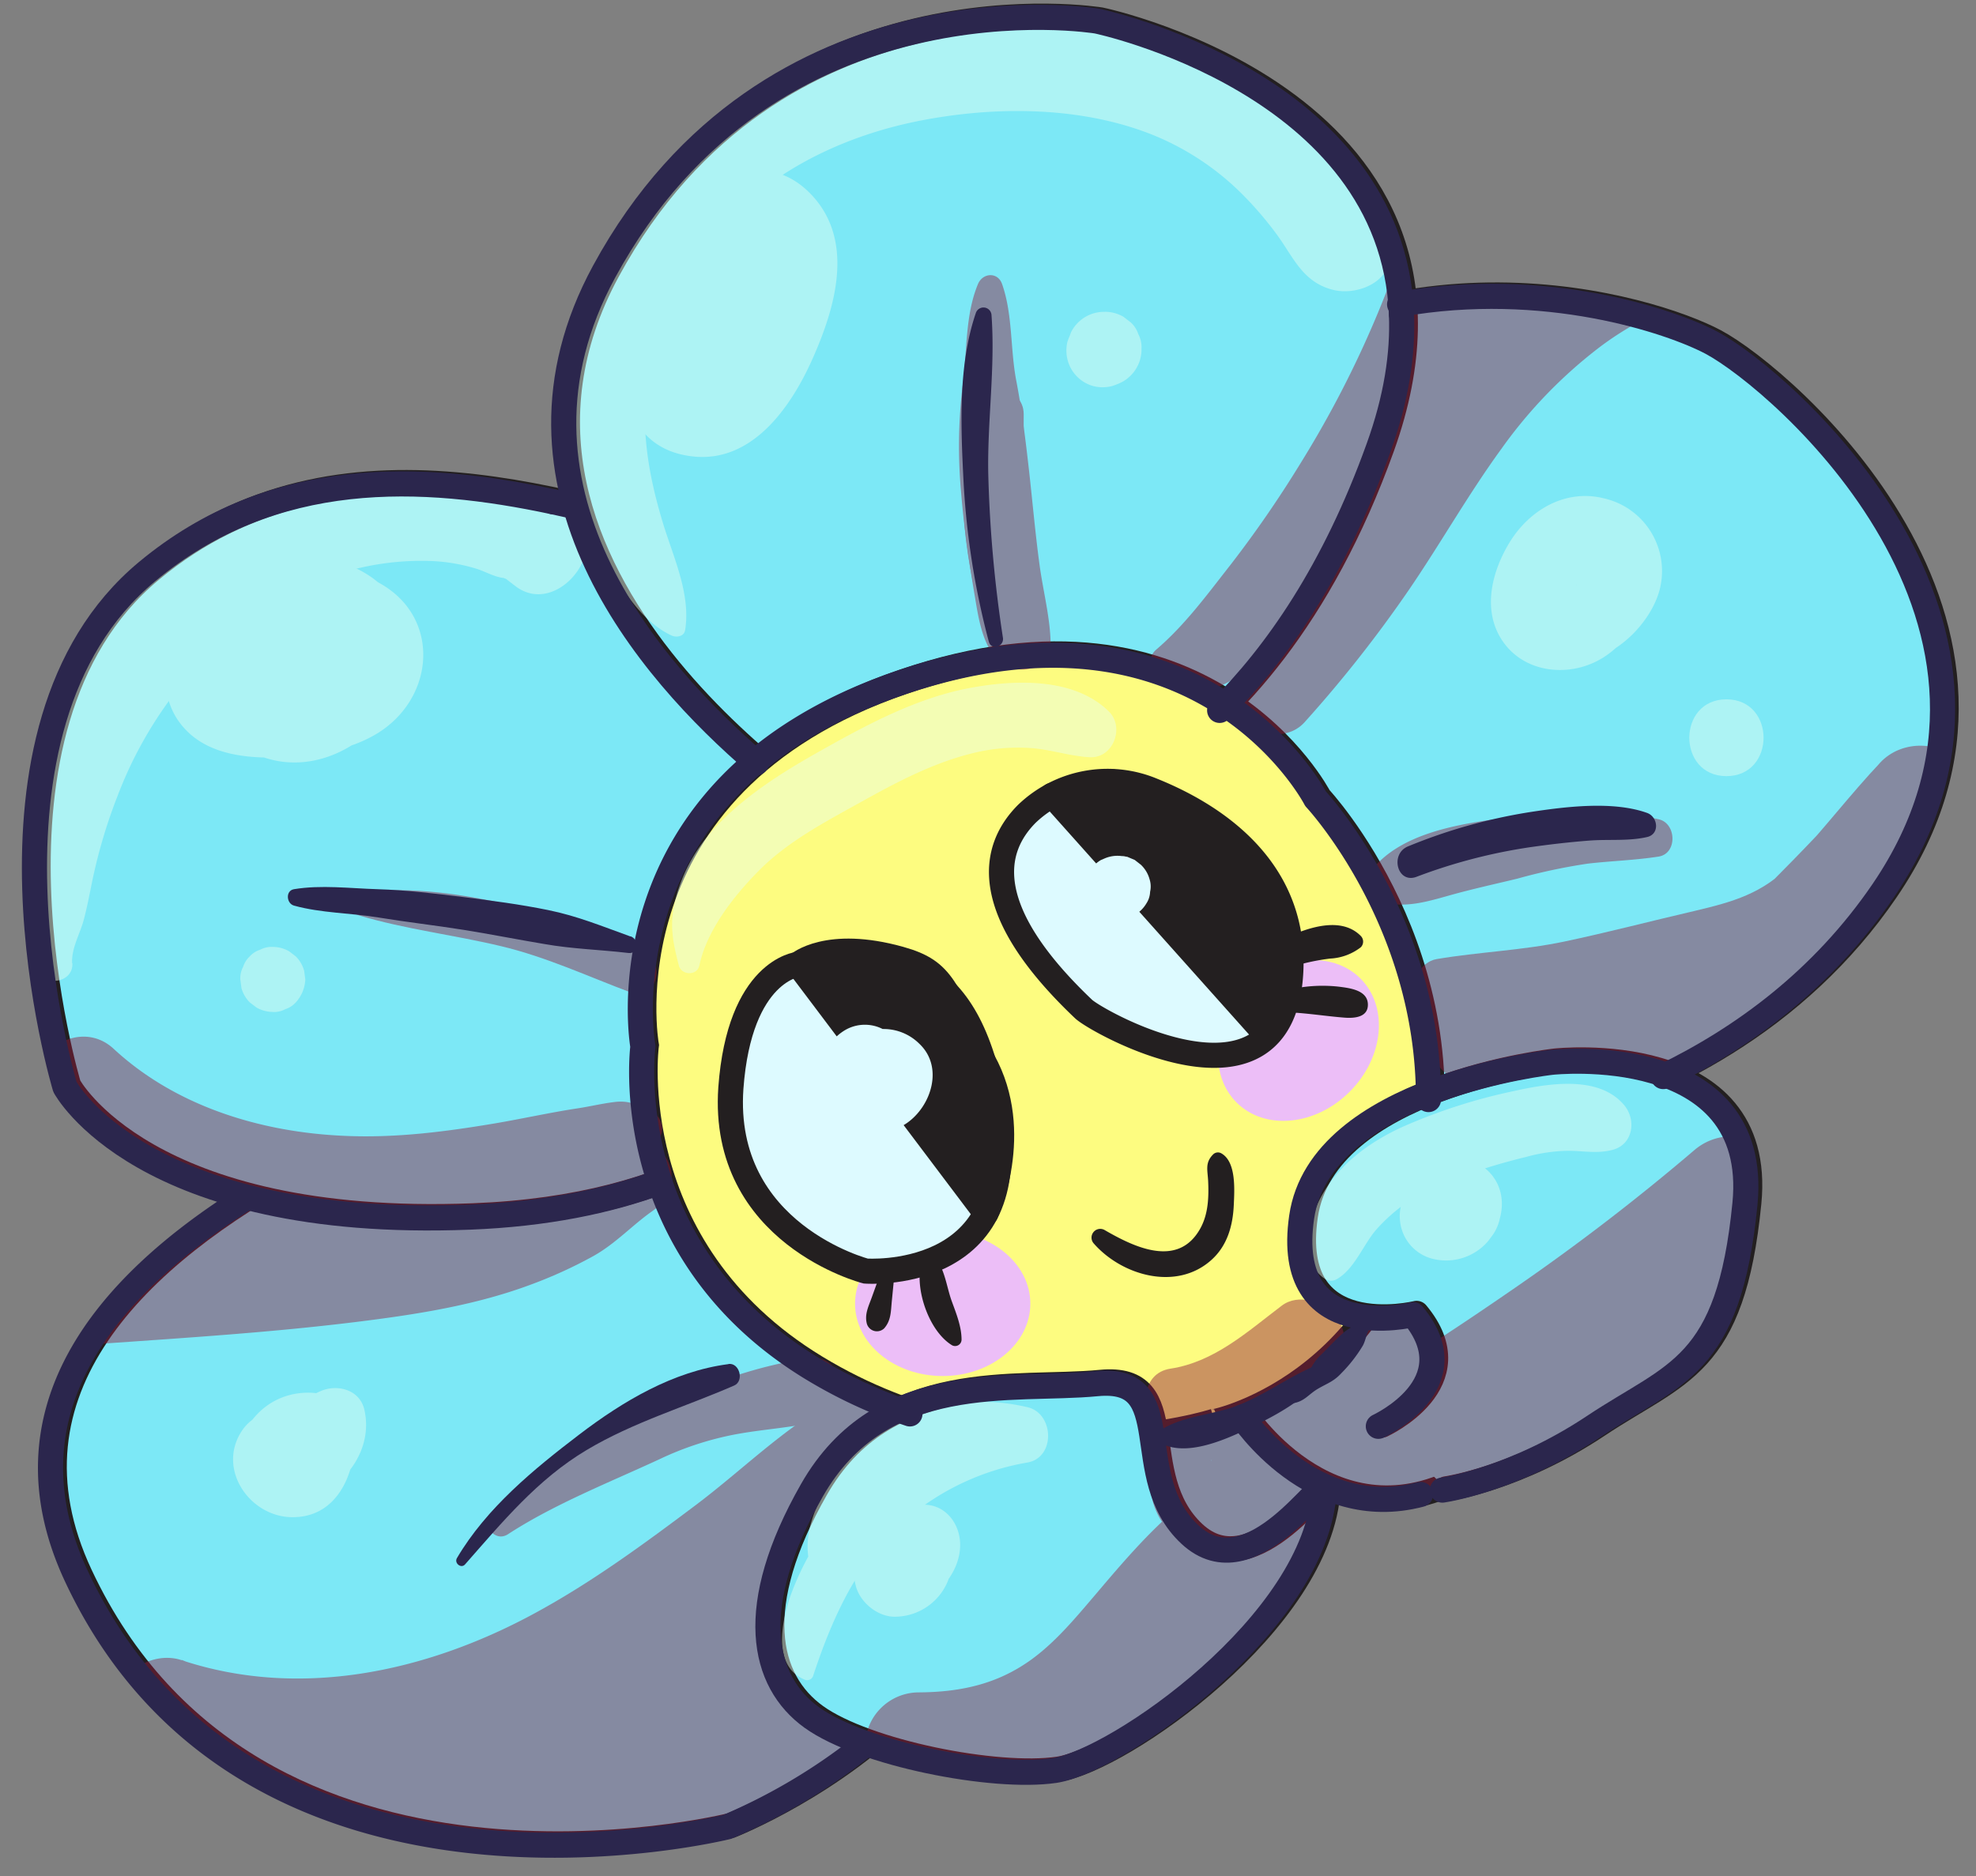 <svg xmlns="http://www.w3.org/2000/svg" xmlns:xlink="http://www.w3.org/1999/xlink" viewBox="0 0 392.98 373.18"><rect x="0" y="0" width="392.98" height="373.18" fill="#808080" stroke="none"/><defs><style>.cls-1,.cls-9{fill:none;}.cls-2,.cls-4{fill:#7ce8f6;}.cls-12,.cls-13,.cls-2,.cls-3,.cls-4{stroke:#231f20;}.cls-12,.cls-2,.cls-3{stroke-miterlimit:10;}.cls-12,.cls-13,.cls-2,.cls-3,.cls-4,.cls-9{stroke-width:5px;}.cls-3{fill:#fdfc80;}.cls-13,.cls-4,.cls-9{stroke-linecap:round;stroke-linejoin:round;}.cls-5{opacity:0.46;}.cls-6{clip-path:url(#clip-path);}.cls-7{fill:#901a3d;}.cls-8{fill:#e6fff2;}.cls-9{stroke:#2b264d;}.cls-10{fill:#2b264d;}.cls-11{fill:#ecbef7;}.cls-12,.cls-15{fill:#ddfaff;}.cls-13,.cls-14{fill:#231f20;}</style><clipPath id="clip-path" transform="translate(4.35 0.72)"><path class="cls-1" d="M336.71,67c-8.08-4.29-33-12.68-61.73-7.66-3.46-44.39-60.44-56.28-60.44-56.28s-65.07-10.79-98,49.83c-9.09,16.74-9.65,32.58-5.69,46.76C84,93.41,52.32,90.31,25.61,112.52-12.15,143.92,9.3,215,9.3,215s7.75,14.61,36.21,22C17.36,254.63-3.76,279.63,11.6,312.39,46.07,386,141,362.22,141,362.22a117.47,117.47,0,0,0,27.6-16.55c12.05,4.23,28.5,6.65,37.51,5.33,12.26-1.8,52.09-29.27,53.62-55.75l.35-.59a28.41,28.41,0,0,0,22.65.14l.46.45s14.07-2,30.17-12.69,26.79-11.49,30-44.25c1.48-15.11-6.59-22.27-15.71-25.6,15.68-7.7,31.3-19.25,43.13-36.62C406.83,123.24,350.75,74.45,336.71,67Z"/></clipPath></defs><g id="Calque_2" data-name="Calque 2"><g id="Layer_30" data-name="Layer 30"><path class="cls-2" d="M206.15,290.05l37.27-18.77,10.36,2.87s15.94,5.64,6,21.29-33.54,33.35-33.54,33.35Z" transform="translate(4.35 0.72)"/><path class="cls-2" d="M283.23,240.5l-12.73,8.68-27.08,31.74S261.58,308.5,288.63,292s17.54-40.13,14.64-42.85S283.23,240.5,283.23,240.5Z" transform="translate(4.35 0.72)"/><path class="cls-2" d="M126.49,204.62S-22.87,239,11.6,312.59,141,362.41,141,362.41s82-32.17,43.66-98.81S126.49,204.62,126.49,204.62Z" transform="translate(4.35 0.72)"/><path class="cls-2" d="M233.06,169.08c-1.63,1.08-51.85-47.34-6.83-86.2s98-22.35,110.48-15.7c14,7.46,70.12,56.25,34.12,109.11s-107.15,51.83-107.95,52.34S233.06,169.08,233.06,169.08Z" transform="translate(4.35 0.72)"/><path class="cls-2" d="M176.31,173.5s-5.25-58.79-35.27-65.9S63.37,81.31,25.61,112.71,9.3,215.21,9.3,215.21s15.09,28.46,80.47,25.92C173.26,237.89,176.31,173.5,176.31,173.5Z" transform="translate(4.35 0.72)"/><path class="cls-2" d="M163.26,163.26c-.77-.76-79.66-49.57-46.73-110.19s98-49.83,98-49.83S295,20,270.5,88.2,200,163.26,198.11,163.26Z" transform="translate(4.35 0.72)"/><path class="cls-3" d="M237.12,282c-4.06,1.07,33.38-4.6,41.8-48.26,8.55-44.38-20.9-75.83-20.9-75.83s-22.55-43.66-82.78-23-51.05,72.29-51.05,72.29-5.36,40.34,33.71,64.07S237.12,282,237.12,282Z" transform="translate(4.35 0.72)"/><path class="cls-2" d="M259.77,295.44c.24-4.22-14.36,20.36-26.71,8.82s-1.71-31.63-18.52-30-42.86-3-56.64,21.19c-13.25,23.22-10,38.06,0,45.24s36,12.31,48.25,10.51S258.24,321.92,259.77,295.44Z" transform="translate(4.35 0.72)"/><path class="cls-4" d="M270.5,282.75s18.37-8.42,6.88-22.21c0,0-25.88,6.38-22.13-19.41S305,210.34,305,210.34s41.66-4.6,38.45,28.16-13.91,33.53-30,44.25-30.17,12.69-30.17,12.69" transform="translate(4.35 0.72)"/><g class="cls-5"><g class="cls-6"><path class="cls-7" d="M231.6,281.9c-6.55,4.07-9.27,12.4-5.32,19.35a15.54,15.54,0,0,0,20.66,5.83c6.06-3.38,10-10.37,14.93-15.23s10.68-8.65,16.28-12.9L264.6,265.4c-3.17,5.9-6.67,11.58-9.88,17.46-4.45,8.15,4.37,16.55,12.4,12.41,14.21-7.33,28.25-14.43,41.72-23.13A383.37,383.37,0,0,0,347.71,243L330,232.75a67.7,67.7,0,0,1-46,46.71c-13.82,4-28.13,5.38-41.33,11.45-12.18,5.58-20.67,15.54-29.14,25.54-4.27,5-8.7,10.41-14.31,14-6.43,4.15-13.4,5.45-21,5.48a10.7,10.7,0,0,0-10.52,10.52c0,6.15,4.84,10,10.52,10.52,35.91,3.53,62.81-20.05,86-44.28,9.08-9.51-5.35-24-14.45-14.45-9.82,10.28-19.72,21-31.72,28.73-10.65,6.91-24.12,12.44-37,9.34l-5.6,20.29c17,2.3,32.65-3.63,45-15.4,9.43-9,16.41-21.27,27.7-28.08,12.48-7.52,28-8.2,41.7-12.29a88.07,88.07,0,0,0,36.86-21.69,91.21,91.21,0,0,0,23.59-40.8c2.85-10.73-9.91-16.91-17.68-10.28A437.15,437.15,0,0,1,297,255.42c-12.53,8.64-25.46,17.27-39,24.19l12.4,12.4a76.58,76.58,0,0,1,9.79-14.61c7.86-8.76-1.9-20-12-15.55-7.5,3.27-14.44,9.18-20.31,14.79a82.83,82.83,0,0,0-7.8,8.73c-.29.37-3.71,4.26-3.56,4.54-.47-.84,7.52-1.75,5.44,2.32,3.28-6.42-3.58-14.52-10.33-10.33Z" transform="translate(4.35 0.72)"/><path class="cls-7" d="M277,197.86c3.15,10.77,17.84,11.76,27.13,10.73,11-1.23,21.85-3.93,32.59-6.36,10.42-2.35,19.89-5.14,28-12.42,7.63-6.83,14.44-15.38,20.79-23.37,4.11-5.15,4.58-12.14-1.12-16.54-5.08-3.92-13.05-2.75-16.28,3.11-2.08,3.77-6,7.09-9,10.23s-5.86,6.16-8.86,9.17c-5.77,5.77-11.81,12.77-19.2,16.51s-16,1.38-23.73,1.25c-9.34-.16-18.06,1.82-25.08,8.24-8.12,7.43,2.45,21.29,11.82,15.31,6.91-4.41,15.05-2.92,22.82-2.46,9.39.55,18.51-.69,26.66-5.72,7.45-4.6,13.84-11.1,20.14-17.12q5.28-5,10.36-10.26c2.92-3,5.87-7.55,9.2-10l-13.43-17.41c-6.27,6.61-11.78,13.92-18.06,20.51-5.49,5.75-11.49,7.43-19.08,9.22-8.64,2-17.26,4.27-25.94,6.1-8.43,1.77-17,2.06-25.36,3.48-3.34.56-5.31,4.76-4.42,7.78Z" transform="translate(4.35 0.72)"/><path class="cls-7" d="M165.79,275.76c-12.16,5.42-21.33,15.07-31.89,23s-20.88,15.5-32.39,21.69c-21.29,11.45-46.32,16.84-69.72,9.08-5.69-1.89-12.12,2.18-13.65,7.75-1.72,6.27,2.14,11.47,7.75,13.64a283.3,283.3,0,0,0,86.9,18.59c7.29.4,14.52.41,20.34-4.67,4.76-4.15,7.1-10.19,8.38-16.23a154.67,154.67,0,0,1,5-19.52c1.06-3,2.29-5.95,3.25-9,1.08-3.4,1.49-7.15,3-10.41,3.93-8.67-7.41-15.59-12.87-7.53-11.18,16.52-25.83,31.34-43.71,40.3L112.46,355l-.41.83-4,4q2.25-1.46-1.43,0a29.52,29.52,0,0,1,3.12,0c2,0,3.91.14,5.86.23q6.36.29,12.71.78c8.76.67,17.56,1.39,26.28,2.46,10.72,1.3,14.82-15.72,5.49-20.28-7.51-3.67-11.53-9.64-12.85-17.85l-19,8A208.88,208.88,0,0,0,150.84,361l13.46-13.46c-7.2-6-16.38-8.44-25.15-4.18a22,22,0,0,0-12.25,19.8l17.48-4.74-2.23-4c-4.91-8.75-18.72-2.85-16.11,6.79l1.2,4.41a9.37,9.37,0,0,0,10.29,6.72c4.94-.75,7.58-4.44,8.13-9.21.3-2.66,3.07-4.17,5.18-2.16,8.94,8.55,21.47-4.29,13.46-13.46a178.48,178.48,0,0,1-18.11-24.84c-4.95-8.17-20.54-5.55-19.37,5.24,1.54,14.33,9.34,27.08,22.29,33.88l8.38-19.89c-12.31-1.86-24.54-3.34-37-4-9.91-.51-27.22-2.57-29.48,11.12-1.58,9.59,7.21,17.19,16.33,12.55,10.3-5.24,19-13.87,26.05-22.86,7.3-9.27,12.74-19.4,19.31-29.11l-11.7-9c-4.24,5.06-9.07,9.35-12,15.37a93,93,0,0,0-6.55,18.22c-1.09,4.31-2.53,9.94-3.22,13.65-.12.62-.78,1.68-.28.54s2.34-.39-.76-.44c-3.33-.05-6.68-.31-10-.55a262.61,262.61,0,0,1-76.37-17.91l-5.9,21.39c27.62,9.33,58.27,3.06,83.27-10.69a162.45,162.45,0,0,0,34.58-25.89c10.21-9.94,21.13-20.5,27-33.62a3.64,3.64,0,0,0-4.93-4.94Z" transform="translate(4.35 0.72)"/><path class="cls-7" d="M124.34,219.81c-2.39-.91-3.81-1.64-6.45-1.32s-5,.92-7.54,1.29c-5.35.82-10.65,2-16,2.92-10,1.69-20.07,3-30.28,2.52-16.57-.72-33.48-5.87-45.83-17.32-7.23-6.7-19,1.8-13.85,10.68s13.63,14,22.85,17.9A199.25,199.25,0,0,0,59,246.92c22.06,5.09,46.59,5.42,66.44-6.89l-9.34-12.11c-2.7,2.87-7.08,4.41-10.67,5.93a85.46,85.46,0,0,1-12.65,4,189.26,189.26,0,0,1-27,4.44c-20,2-40.06,3.18-60.06,4.73l7.16,17.29c2.22-2.83,6.3-4.22,9.55-5.68a93.64,93.64,0,0,1,10.75-4c8.32-2.58,17.57-2.77,25.53-6,7.24-3,8.9-14.1,0-16.45-10.38-2.74-22.47.6-32.52,3.76a134.89,134.89,0,0,0-14.73,5.69c-4.62,2.07-9.7,4.31-12.91,8.39-2.57,3.27-3.89,7-2.09,11.06,1.52,3.46,5.23,6.54,9.26,6.23,21.73-1.65,43.6-2.73,65.21-5.64,10.17-1.36,20.33-3.18,30-6.75a90.74,90.74,0,0,0,12.7-5.77c4.49-2.51,7.69-6.11,11.81-9,3.17-2.24,4.74-5.88,3.16-9.63-1.34-3.17-5.55-6-9.1-4.46-17.61,7.35-36.39,8.39-55,4.29a199.9,199.9,0,0,1-27.77-8.59c-6.6-2.51-13.78-5.36-17.15-12L5.78,220.36c14.62,15.07,35.16,22.58,55.91,23.51a122.79,122.79,0,0,0,34.59-3.49,124.61,124.61,0,0,0,16.34-5.2c2.92-1.17,5.82-2.5,8.64-3.87s3.8-3,5.49-5.58c1.53-2.36-.11-5.06-2.41-5.92Z" transform="translate(4.35 0.72)"/><path class="cls-7" d="M226.49,135.19c8.32,5.39,16.69-1.88,22.71-7.38,7.39-6.76,13.87-15,19.57-23.23a194.77,194.77,0,0,0,25.89-53.36l-19.58-2.65c.62,6.59-2.92,12.69-5.5,18.55l-9.93,22.57c-6.54,14.85-12.68,29.86-18.92,44.84-3.35,8,8.94,14.51,14.4,8.38A254.28,254.28,0,0,0,276,116.39c6.26-9.19,11.72-18.88,18.28-27.88a93.89,93.89,0,0,1,19.27-20,60,60,0,0,1,12.28-7.25c4.67-2,9.71-2.71,14.57-4,10.26-2.79,7.47-17-2.41-17.77-10.93-.85-22.78,4.62-31.66,10.6a105.34,105.34,0,0,0-23.8,22.56c-7.26,9.26-13.41,19.24-19.63,29.22s-11.8,20.5-19.95,28.92l13.53,10.44c7.33-15.4,14.68-30.78,21.7-46.33,3.51-7.78,7-15.57,10.54-23.34,3.35-7.36,6.84-14.62,6.29-22.93-.73-11.18-16-13.57-19.58-2.65a207.8,207.8,0,0,1-21.06,45.33,225.28,225.28,0,0,1-14.09,20.44c-4.62,5.88-8.95,11.84-14.66,16.73-2.22,1.89-1.29,5.37.87,6.77Z" transform="translate(4.35 0.72)"/><path class="cls-7" d="M202.35,119.16c-3.36-12.47-3.12-24.69-3.11-37.48,0-5.68-8.27-6.77-9.85-1.33-3.94,13.59-2.16,28.48,1.48,42,2,7.39,13.48,4.25,11.48-3.17Z" transform="translate(4.35 0.72)"/><path class="cls-7" d="M67.09,181.39c9.24,2.75,18.78,3.85,28.16,6.09,9.12,2.17,17.23,6,25.93,9.25,4.57,1.73,6.88-5.09,3.18-7.54-7.74-5.12-17.92-7.76-26.88-9.82-9.78-2.25-19.74-3.73-29.76-2.68-2.57.27-3.37,3.88-.63,4.7Z" transform="translate(4.35 0.72)"/><path class="cls-7" d="M204.59,127.18c-.08-5-1.51-10.45-2.19-15.47-.86-6.33-1.41-12.7-2.12-19-.67-5.91-1.39-11.83-2.51-17.66-1.23-6.37-.68-13.14-2.83-19.27-.86-2.46-3.86-2.24-4.79,0-2.55,6.09-2.15,13.27-3,19.76a101.12,101.12,0,0,0-.34,21.93c.58,7,1.6,13.91,2.77,20.78.85,5.07,2,13.1,8.28,14.12,3.3.54,6.81-1.38,6.74-5.14Z" transform="translate(4.35 0.72)"/><path class="cls-7" d="M270.48,178.8c4.79,1.08,8.72-.08,13.34-1.38s9-2.25,13.56-3.35a115.06,115.06,0,0,1,14.07-3c4.69-.54,9.39-.67,14.06-1.4,3.78-.6,3.56-6.65,0-7.42-9.56-2.06-20.82-1.52-30.5-.27-9.08,1.17-21.26,3-26.94,10.89-1.5,2.07,0,5.39,2.41,5.92Z" transform="translate(4.35 0.72)"/><path class="cls-7" d="M96.67,304.47c9.21-6,20.19-10.31,30.17-14.94a62,62,0,0,1,14.92-4.9c5.53-1.05,11.18-1.32,16.68-2.62,6.82-1.62,5.55-13.44-1.69-12.53-11.21,1.42-22.81,6-32.93,10.95-11.19,5.5-21.79,10.66-30.5,19.69-2.12,2.2.64,6.11,3.35,4.35Z" transform="translate(4.35 0.72)"/><path class="cls-7" d="M225.31,283.41c4.83,6.06,13.76,3.95,19.76,1.21,6.16-2.81,11.23-7.37,15.59-12.47,2.69-3.15,3.36-7.55.65-11-2.34-2.93-7.41-4.69-10.76-2.14-6.82,5.17-13.37,11.18-22.11,12.52-5.87.9-6,8.21-3.13,11.84Z" transform="translate(4.35 0.72)"/><path class="cls-8" d="M10,190.92c-.18-3,1.55-5.84,2.3-8.63.7-2.63,1.2-5.34,1.75-8a105,105,0,0,1,5-16.73A80.74,80.74,0,0,1,36,130.6a64.19,64.19,0,0,1,27.37-17.31,54.1,54.1,0,0,1,18.53-2.39,35.68,35.68,0,0,1,8.45,1.5c1.7.51,3.67,1.68,5.42,1.84,1.15.46,1,.32-.3-.44.9.7,1.8,1.4,2.71,2.09,6.15,4.69,13.78-1.84,14.17-8.13.64-10.21-11.26-15-19.47-16.85a66.94,66.94,0,0,0-27.08-.27c-15.44,2.79-29.85,10.92-41.21,21.61A91.51,91.51,0,0,0,.91,149.62a69.87,69.87,0,0,0-3.38,21.72,41,41,0,0,0,1.18,10.29c.91,3.59,3.46,6.64,4.33,10.24.93,3.85,7.24,3.11,7-1Z" transform="translate(4.35 0.72)"/><path class="cls-8" d="M48.23,138.72c-1.79-.5-2.79.05-1.88-1.9a4.66,4.66,0,0,1,2.78-2.61,48.39,48.39,0,0,1,6.61-2.1c1.08-.29,4.31-.3,5.11-.9-.13.1.52-4.79.79-4.7-.36-.12-3.79,1.31-4.46,1.46a28.31,28.31,0,0,1-6.08.66c-1.24,0-2.5-.16-3.73-.11-2,.07-1.17-1.49.17.16l2.77,4.77c.86,2.29-2.29,4.19.95,2a21.69,21.69,0,0,1,4.79-2.4l1.72-.44-.68,0c-.23-.72-2.12-2.1-2.4-3l0-2.75L53.9,128c-.11,0,.16-.14.28-.11,2.1.56,6.79,3.78,4.33,6.17-1,1-3.08.31-4.09-.1q-4.92-.9.3-6.42c-.57-3.78.34-5.73,2.73-5.83.82-.08.9-.11.22-.07s-.6,0,.23.13c.7.64.2-.05-.72-.36-8.24-2.73-14.47,5.63-13,13,1.25,6.47,8.19,10.73,14.44,10.68A16.12,16.12,0,0,0,74,133.38c4.48-16.57-15.53-27.48-28.56-18.75-11.83,7.92-13.78,26.88-.17,34.08,12.92,6.84,28.14-2.93,31.3-16.28a17.54,17.54,0,0,0-7.45-18.6c-6.18-4.15-13.83-4.12-20.62-1.54-6,2.3-12,5.89-16,11.08-4.89,6.43-5.69,15.6.58,21.57,4.7,4.48,11.79,5.2,18,5,6.52-.25,14.07-1.31,19.73-4.85,11.61-7.25,12.55-23.62-.34-30.17-6.83-3.47-14.25-1.85-21,1-6.19,2.57-12,5.91-14.83,12.31-2.34,5.29-1.36,12.38,4.45,14.88,3.54,1.52,8,2.44,10.24-1.47a2,2,0,0,0-1.14-2.83Z" transform="translate(4.35 0.72)"/><path class="cls-8" d="M131.91,124.61c1.17-7.33-2.51-14.83-4.55-21.73C125,95,123.48,87,124,78.71c.83-13.59,7.45-26.68,17-36.26C151.22,32.07,165,25.87,179.24,23.17c14.82-2.81,31.66-2.71,45.8,3a53.52,53.52,0,0,1,18,12.08,70.16,70.16,0,0,1,6.53,7.67c3.32,4.52,5.11,9.46,11.13,11,3.72,1,9.21-.54,10.89-4.43,2.62-6,1.29-10.27-1.66-15.82a63.48,63.48,0,0,0-8.17-11.75,73.46,73.46,0,0,0-20.7-16.47C223.21-1.1,202.13-2.3,182.46.83c-35.61,5.66-71,30.43-75.24,68.63-1.12,10.19.83,20.82,4.5,30.34,3.39,8.77,8.42,21.64,17.51,25.91,1,.44,2.48.17,2.68-1.1Z" transform="translate(4.35 0.72)"/><path class="cls-8" d="M130.14,77.08a41.53,41.53,0,0,1,5.38-16.37c1.7-2.82,6.76-10.28,10.36-9.85l-4.45-1.2c2.18,1.1-.9,6.83-1.76,8.74a51.41,51.41,0,0,1-3.55,6.47c-.18.29-2.46,3.13-2.44,3.34a7,7,0,0,1,4,2.37q4.37,5,3.92.91c.06-.1.23-1.41.26-1.57a30,30,0,0,1,1.77-6,27.58,27.58,0,0,1,8.23-10.76l-5,2.93-.93,0L140.1,54.5a6.94,6.94,0,0,1-3.24-4.73c.07-1,0-.59-.33,1.09a41.3,41.3,0,0,1-1.43,4.63A25.24,25.24,0,0,1,129,64.43l5.18-3-1.23.36L142,63q3.77,9.27,3.34,4.26c-.28,1.05-.23.86.13-.58-.45,1.56.83-1.7.89-1.81a60.11,60.11,0,0,1,3.88-6.56c2.25-3.21.67-8.43-2.67-10.2-10.77-5.7-21.83,2.24-25,12.91a21.83,21.83,0,0,0,1.5,16.4c3.83,6.79,12.23,9.56,19.15,5.51,4.57-2.67,8.08-8.3,10.5-12.89a52.76,52.76,0,0,0,5.45-15.33c.89-5.06.81-10.24-2-14.75A14.06,14.06,0,0,0,138,35.26c-8.52,5.16-14.55,16.43-17.1,25.73C117.85,72.1,118.54,88,132.84,90c12.23,1.77,20.14-9.71,24.45-19.45,4.44-10,8.33-23.08,0-32.25-10.18-11.17-24.18-2.05-29.64,8.79-5,9.84-7.53,20-5,31,1,4.57,7.07,3,7.55-1Z" transform="translate(4.35 0.72)"/><path class="cls-8" d="M215.47,61.31l-.19,0a7.3,7.3,0,0,0-3.76,1A7.43,7.43,0,0,0,208.85,65a4.11,4.11,0,0,0-.42,1,10.2,10.2,0,0,0-.4,1,2,2,0,0,1-.08.22A7.43,7.43,0,0,0,208,71,7.28,7.28,0,0,0,213,76.06a7.43,7.43,0,0,0,3.86,0,12.25,12.25,0,0,0,2.14-.9,7.43,7.43,0,0,0,2.67-2.67,7.3,7.3,0,0,0,1-3.76l0-.19a5.44,5.44,0,0,0-.63-2.78,5.46,5.46,0,0,0-1.49-2.33l-1.46-1.13a7.32,7.32,0,0,0-3.65-1Z" transform="translate(4.35 0.72)"/><path class="cls-8" d="M49.89,200.59a4.75,4.75,0,0,0,2.49-.56,4.71,4.71,0,0,0,2.09-1.34,7.25,7.25,0,0,0,1.9-4.58l-.23-1.73a6.43,6.43,0,0,0-1.67-2.86l-1.31-1a6.47,6.47,0,0,0-3.27-.88,4.77,4.77,0,0,0-2.5.56,4.77,4.77,0,0,0-2.09,1.34A4.86,4.86,0,0,0,44,191.61a4.77,4.77,0,0,0-.56,2.5l.23,1.72a6.43,6.43,0,0,0,1.67,2.86l1.31,1a6.48,6.48,0,0,0,3.28.88Z" transform="translate(4.35 0.72)"/><path class="cls-8" d="M48.34,294.26C52,290,56.57,287.2,62.25,287.4l-5.85-7.68a7.89,7.89,0,0,1-1.64,2.38c-1.53,1.12.45-.14-1.27.57.68-.08.54-.11-.41-.07.74.08.64,0-.32-.23l5.65,9.95c-.49,1.49-1.8,1.61-3.31,1.36l-6.17-10.87c-.07.49-.4,2.91-.47,2.37q1.45-4.31,8.53-2.2-2.15-1.22,1.54,1.65l1.21,4.46,0-.54c-.21-8.67-11.59-11.71-16.16-4.38-4.73,7.6,1.9,16.94,10.28,16.91,8.8,0,12.31-8.44,12.45-15.92.08-4.9-4.13-8.68-8.84-8.84-8.26-.27-14.17,6-14.93,13.85-.45,4.64,4.09,7.69,8.09,8.08,10,1,19.78-8.44,17.49-18.53-.93-4.11-5.56-5.21-8.91-3.63a38.32,38.32,0,0,0-16.3,14c-2,3.28,2.86,7.24,5.45,4.2Z" transform="translate(4.35 0.72)"/><path class="cls-8" d="M157.37,332.62c3.3-10,7.64-20.12,15-27.81A50.07,50.07,0,0,1,200,290.2c5.63-1,5.28-9.79,0-11-10.38-2.45-21.41-.76-30.09,5.64-7.22,5.31-15.44,15.74-13.3,25.3,1,4.62,7,4.57,9.33,1.22,2-2.8,2.6-6.39,4.3-9.39a24.27,24.27,0,0,1,6.27-7.33A24.94,24.94,0,0,1,197,290.2v-11A60,60,0,0,0,162.53,300a54.72,54.72,0,0,0-9.85,17.22c-1.62,5-3.29,13.5,2.9,16.13a1.25,1.25,0,0,0,1.79-.73Z" transform="translate(4.35 0.72)"/><path class="cls-8" d="M171.86,311.23c2.31-.75,3.77-2.71,5.93-3.66h-3.74a4.57,4.57,0,0,0,2.25.66,6.39,6.39,0,0,0,1.3-.2c.81-.16.27-.28-1.63-.35a3.53,3.53,0,0,1-1.32-4.25c.36-.78.51-.81-.1-.06-.77,1-.34,0,.18,0a9.28,9.28,0,0,0-1.26.75c-1.25.69,1.46-.36.07-.05a5.53,5.53,0,0,1,5.85,2.46l.77,5.9a2.59,2.59,0,0,1-.73,1.31c-.44.5-.44.51,0,0-.36.31-2.59,1.24-1.32.9l-7.71-2a5.67,5.67,0,0,1-1.48-3.81c0,.6,0,.47.07-.37a3.61,3.61,0,0,1,.63-2l-.19.32a5.08,5.08,0,0,1,2-2l1.36-.55c1.67-.11,2.06-.18,1.18-.23l7.28,4.18c1.54,2.76-.24-.56-.52-1.14-2.63-5.4-11.3-5.18-14,0a10.25,10.25,0,0,0-.9,7.63c.81,3.39,4.55,6.43,8.13,6.2a11.42,11.42,0,0,0,10.47-7.82c1.32-3.68.6-8.4-2.26-11.2-9.79-9.56-24.08,8.74-12.68,15.7,7.37,4.5,16.85-2.75,17.11-10.65.15-4.35-2.86-8.48-7.48-8.3-2.91.12-7,2.49-6.89,5.72l1.08-2.62a11.48,11.48,0,0,0-1.83,2.92c-.36.82-.55,1.95-1.31,2.54-1.8,1.38-.9,4.87,1.7,4Z" transform="translate(4.35 0.72)"/><path class="cls-8" d="M261.51,253.73c3.49-2,5.2-6.73,7.74-9.73a34.37,34.37,0,0,1,13.59-9.42,123.86,123.86,0,0,1,16.4-5.18,32.39,32.39,0,0,1,8.3-1.2c3.11,0,5.66.61,8.75-.17,4.18-1.05,4.84-6,2.36-8.93-5.08-6.06-15.3-4.26-22.11-2.75a111.17,111.17,0,0,0-22.12,7.16c-6.52,3-12.65,7.5-16.09,13.94-2.45,4.57-4.41,12.89.91,16.28a2.27,2.27,0,0,0,2.27,0Z" transform="translate(4.35 0.72)"/><path class="cls-8" d="M281.52,242.91a11.29,11.29,0,0,1,1.23-.44c.84-.23-.23-.12.62,0l.44,0c-.51-.07-.5-.06,0,0l-2-1.57a16.27,16.27,0,0,0,1.15,1.45v-8.55c-.23.28-.5.52-.74.79-.5.47-.34.38.46-.28-.47.26-.43.27.14,0s.62-.25.1-.1c1.2-.12,1.51-.17.95-.16s-.25,0,1,.18l-2.37-.32,7.25,5.52c.1,1.47.16,1.82.21,1l-.28,2c.19-.74.05-.43-.43.93a3.53,3.53,0,0,1-1.34,1.42c-.63.44-.71.51-.25.22-1.39.5-1.71.66-.95.48l-2.09.28.31,0-2.1-.28c.77.14.44,0-1-.52l-4-7a2.15,2.15,0,0,1,0,.62l.29-2.17a2.41,2.41,0,0,1-.14.59l.83-2c-.35.72-.07.42.83-.89a3.2,3.2,0,0,1-.47.43l1.7-1.32a3,3,0,0,1-.54.33l2-.86a4.07,4.07,0,0,1-.91.24l2.29-.31h-.31l2.3.31a2,2,0,0,1-.6-.14l2.08.88-.29-.14L285,249.63a29.05,29.05,0,0,0,4.86-2.21,8.82,8.82,0,0,0,3.58-10.93c-1.59-3.75-6.2-6.54-10.32-5.06a28.43,28.43,0,0,0-4.85,2.25,8.75,8.75,0,0,0-4.16,8.7,8.65,8.65,0,0,0,6.25,7.25,11,11,0,0,0,11.08-3.28c3.33-3.91,4.24-10,.31-14-3.67-3.67-10.22-2.9-13.67.69-2.52,2.63-4.14,6.86-2.69,10.43.74,1.81,1.64,3.53,3.46,4.5a8.46,8.46,0,0,0,5.79.75,11,11,0,0,0,5.8-3.55,10.65,10.65,0,0,0,2.95-7.07,6,6,0,0,0-3-5.22,6.33,6.33,0,0,0-6.1,0,1.64,1.64,0,0,0-.58.35c.68-.22.73-.22.15,0-.79.27-1.53.51-2.31.86a18.23,18.23,0,0,0-3,1.69,3.93,3.93,0,0,0-1.59,4.85c.7,1.6,2.77,3,4.59,2.26Z" transform="translate(4.35 0.72)"/><path class="cls-8" d="M309.15,115.58l-.27,1.17-2,2c-1,.32-1.13.4-.49.22a5.09,5.09,0,0,0,2.05-1c-.95.33-1,.39-.25.17a4.22,4.22,0,0,1-3.56-.55q-2.83-3.39-1.61-1.5c-.45-1.27-.57-1.56-.37-.87s.12.39-.23-1.11c.25-2.47.17-2.06-.24,1.25a5.18,5.18,0,0,1,.64-2.83c1-1.22,1.17-1.42.38-.6,1.3-.94,1.47-1.11.49-.51,1.55-.59,1.77-.73.66-.39,5-1.22,10.75,4.73,9.67,9.71.36-1.13.2-.86-.46.82.19-.42.39-.84.6-1.25s.43-.83.66-1.23q1-1.5-.58.56c.73-.53,2.19-1.48-.25,0a7,7,0,0,1-3.47.9c-2.07-.39-2.52-.44-1.36-.16-5-1.59-6.89-7.11-4.54-12-1,2,1.55-1.49.05-.06-.32.36-.65.7-1,1a5.62,5.62,0,0,1,2.75-1.51,7.93,7.93,0,0,1,4,0q7.41,2.52,5.14,13.27a10.53,10.53,0,0,0,1.52-3.39l-2.57,4.41.19-.19c2.84-2.8,3.94-8.26,1.51-11.72-2.93-4.19-7.3-6.46-12.5-5.21a12.68,12.68,0,0,0-9.54,11.82c-.21,9.42,9.13,15.66,17.91,13.58,6.27-1.48,12.54-8.26,13.81-14.54a14.83,14.83,0,0,0-11.26-17.43c-7.66-1.92-14.81,2.31-18.75,8.75-3.38,5.53-5.38,12.88-1.9,18.85,4.36,7.48,14.45,8.35,21.18,3.63,6.29-4.42,10.64-13.09,6.27-20.42-3.74-6.27-11.52-9.83-18.32-6a11,11,0,0,0-5.14,7.3,8.72,8.72,0,0,0,3.16,8.35,4.76,4.76,0,0,0,8-3.31Z" transform="translate(4.35 0.72)"/><path class="cls-8" d="M339,153.67c9.84,0,9.85-15.28,0-15.28s-9.85,15.28,0,15.28Z" transform="translate(4.35 0.72)"/><path class="cls-8" d="M134.75,191.31c1.46-7,6.88-13.84,11.79-18.81,5.76-5.83,13.14-9.68,20.24-13.63s14.4-7.84,22.41-9.79a37.23,37.23,0,0,1,11.37-1c4,.26,7.81,1.62,11.82,1.83,4.68.25,7-6,3.78-9.12-7-6.88-19-6.31-28-4.59-10.22,2-19.66,7-28.66,12.05-8.38,4.68-17,10-23.18,17.45a31.87,31.87,0,0,0-6.3,12.35c-1.3,5-.62,8.45.64,13.3.5,1.95,3.63,2.08,4.06,0Z" transform="translate(4.35 0.72)"/></g></g><path class="cls-9" d="M242.69,281.18s13.89,21.1,35.48,15.37" transform="translate(4.35 0.72)"/><path class="cls-9" d="M44.47,237.63c-28,17.63-48.9,42.57-33.61,75.22,34.47,73.57,129.45,49.82,129.45,49.82a117.18,117.18,0,0,0,26.38-15.57" transform="translate(4.35 0.72)"/><path class="cls-9" d="M274,59.82c28.84-5.11,53.86,3.32,62,7.62,14,7.46,70.12,56.25,34.12,109.1-12,17.58-27.83,29.2-43.69,36.89" transform="translate(4.35 0.72)"/><path class="cls-9" d="M105.68,99.1C79.81,93.59,50.13,92,24.88,113c-37.76,31.4-16.31,102.5-16.31,102.5S23.65,243.93,89,241.39c15.13-.58,27.62-3.18,37.93-7" transform="translate(4.35 0.72)"/><path class="cls-9" d="M109.18,99.87l-3.5-.77" transform="translate(4.35 0.72)"/><path class="cls-9" d="M146.09,151c-21.38-18.36-53.43-55.12-30.29-97.7,32.94-60.61,98-49.83,98-49.83s58.73,12.25,60.57,58.31" transform="translate(4.35 0.72)"/><path class="cls-9" d="M274.37,61.81c.32,7.86-1,16.71-4.6,26.65-8.78,24.39-20.29,40.94-31.56,52.13" transform="translate(4.35 0.72)"/><path class="cls-9" d="M279.74,218c.1-35.75-22.45-59.83-22.45-59.83s-22.55-43.66-82.78-23-51,72.29-51,72.29-5.36,40.34,33.7,64.07a96.38,96.38,0,0,0,19.4,9" transform="translate(4.35 0.72)"/><path class="cls-9" d="M259,295.7c.25-4.22-14.35,20.36-26.71,8.82s-1.71-31.63-18.52-30-42.85-3-56.64,21.19c-13.24,23.22-10,38.06,0,45.24s36,12.31,48.26,10.51S257.5,322.18,259,295.7Z" transform="translate(4.35 0.72)"/><path class="cls-9" d="M269.77,283s18.37-8.42,6.88-22.21c0,0-25.88,6.38-22.13-19.41s49.71-30.79,49.71-30.79,41.66-4.6,38.45,28.16-13.92,33.53-30,44.25-30.18,12.69-30.18,12.69" transform="translate(4.35 0.72)"/><path class="cls-10" d="M225.93,286c4.95,3.35,12.93-.13,17.74-2.42,6.42-3.05,12.38-6.33,16.55-12.16a.85.85,0,0,0-1-1.24c-6.29,2.19-11.37,6.33-17.57,8.73-4.94,1.92-11.88,2.09-16,5.47a1,1,0,0,0,.21,1.62Z" transform="translate(4.35 0.72)"/><path class="cls-10" d="M268.85,263.12,269,263a1.1,1.1,0,0,0,.29-1.1l-.08-.23a1.38,1.38,0,0,0-2.49-.33c-.65,1.21-2.53,1.94-3.63,2.84-1.77,1.46-3.27,3.21-4.93,4.8-1.33,1.28-1.84,2.68-2.73,4-1.2,1.8-2.78,2.27-3.57,4.46a.8.8,0,0,0,.77,1c2.52-.34,3.19-1.82,5.29-3,1.74-1,3-1.38,4.49-3a28.84,28.84,0,0,0,4.29-5.51c.54-1,.71-2.35,1.26-3.3-.56-.32-.58-.41-.06-.28.2,0,.4-.06.6-.1l-1.27-.52.14.21a.94.94,0,0,0,1.47.19Z" transform="translate(4.35 0.72)"/><ellipse class="cls-11" cx="187.48" cy="259.32" rx="17.43" ry="14.4"/><ellipse class="cls-11" cx="253.89" cy="206.27" rx="17.43" ry="14.4" transform="translate(-67.14 240.65) rotate(-45)"/><path class="cls-12" d="M211.15,200c2.72,2.58,39.94,23.44,41.22-7.81.84-20.7-16-31.05-27.51-35.68a23.18,23.18,0,0,0-25,4.66C193,168.07,190.22,180.12,211.15,200Z" transform="translate(4.35 0.72)"/><path class="cls-12" d="M154.39,191.11c20.85-3.34,34.79-.39,39.44,31.45s-26,29.56-26,29.56S139,244.75,141,215.74C142.72,192.22,154.39,191.11,154.39,191.11Z" transform="translate(4.35 0.72)"/><path class="cls-13" d="M154.39,191.11l37.33,49.53s7.38-16.07-.53-30.3-7.55-17.78-16.57-20.3C160.18,186,154.39,191.11,154.39,191.11Z" transform="translate(4.35 0.72)"/><path class="cls-13" d="M204.89,157.48,247,204.62s11.09-18.34-2.42-31.77-27.76-18.07-27.76-18.07Z" transform="translate(4.35 0.72)"/><path class="cls-14" d="M171.05,251.74l-2,5.55c-.64,1.8-1.5,3.4-1,5.31a2.08,2.08,0,0,0,3.45.91c1.36-1.56,1.31-3.3,1.5-5.29l.6-6.13c.15-1.57-2.11-1.66-2.58-.35Z" transform="translate(4.35 0.72)"/><path class="cls-14" d="M178.8,250.87c-1.16,5.08,1.64,13.22,6.17,16a1.28,1.28,0,0,0,1.91-1.09c0-2.64-1.06-5.22-1.95-7.67s-1.24-5.37-2.62-7.74a1.94,1.94,0,0,0-3.51.46Z" transform="translate(4.35 0.72)"/><path class="cls-14" d="M252.86,200.7c3.37.21,6.7.73,10.06,1,2,.17,4.87,0,4.77-2.69-.1-2.8-3.67-3.19-5.77-3.46a29.2,29.2,0,0,0-9.68.54c-2.71.54-1.89,4.45.62,4.6Z" transform="translate(4.35 0.72)"/><path class="cls-14" d="M252.27,191.69a42.68,42.68,0,0,1,7.9-1.73,10.85,10.85,0,0,0,6.11-2.25,1.6,1.6,0,0,0,0-2.25c-4.24-4.29-11.67-1.26-16.21,1-2.88,1.44-.88,6.24,2.2,5.22Z" transform="translate(4.35 0.72)"/><path class="cls-14" d="M213.2,246.66c5.6,6.37,16.45,9.5,23.39,3.23,3.15-2.84,4.24-6.78,4.43-10.9.13-3,.53-8.62-2.5-10.3a1.35,1.35,0,0,0-1.59.21c-1.71,1.7-1.09,3.18-1,5.48.13,3.12,0,6.38-1.52,9.18-4.41,8.1-13.21,3.8-19.11.38a1.74,1.74,0,0,0-2.1,2.72Z" transform="translate(4.35 0.72)"/><path class="cls-10" d="M195.11,126.15a256.25,256.25,0,0,1-2.92-32.73C192,83,193.6,72.4,192.84,62a1.6,1.6,0,0,0-3.13-.42c-3.48,10.23-3,22.14-2.47,32.79a156.37,156.37,0,0,0,5.06,32.54c.5,1.86,3.08,1,2.81-.77Z" transform="translate(4.35 0.72)"/><path class="cls-10" d="M121,185.55c-5.57-2-10.48-4.05-16.34-5.24-5.58-1.14-11.26-1.88-16.92-2.59s-11.34-1.39-17-1.56c-5.48-.16-11.22-.9-16.63,0-1.71.29-1.51,2.84,0,3.26,5.38,1.5,11.3,1.46,16.82,2.37s11.3,1.56,16.94,2.46c5.34.86,10.64,1.91,16,2.81,5.64,1,11.11,1.12,16.77,1.79,2,.24,2.12-2.72.44-3.31Z" transform="translate(4.35 0.72)"/><path class="cls-10" d="M277.35,173.7a108,108,0,0,1,22.71-5.91c3.87-.55,7.76-1,11.66-1.3s7.78.15,11.51-.71c2.55-.59,2.16-4,0-4.79-6.77-2.43-16.23-1.25-23.24-.18a107.6,107.6,0,0,0-24.31,6.83c-3.66,1.49-2.16,7.49,1.67,6.06Z" transform="translate(4.35 0.72)"/><path class="cls-10" d="M140.52,270.63c-11,1.42-21,7.4-29.66,14-9.06,6.91-18.47,14.63-24.34,24.59-.58,1,.83,2.15,1.62,1.25,7.39-8.39,14.38-16.9,24.14-22.73,9.3-5.56,19.54-8.56,29.4-12.86,2-.89,1.06-4.57-1.16-4.28Z" transform="translate(4.35 0.72)"/><path class="cls-15" d="M165.25,213.2a7.5,7.5,0,0,0,2.06,1.42,2.68,2.68,0,0,0,1.35.36q1.29.18.24,0c-1.07,0-.14.08,0,.07-.11,0-1.48-.54-.54-.18.19.07.84.61-.08-.08-.46-.38-.54-.42-.22-.13l-.66-.87c.45.69-.33-.82-.34-.86-.47-1.38-.11-1.63-.2-.71l.25-1.86a9.33,9.33,0,0,1-.38,1.47l.74-1.75a5.45,5.45,0,0,1-.49.81l1.16-1.5a5.3,5.3,0,0,1-.67.67l1.53-1.18a8,8,0,0,1-1.09.64l1.84-.78a4.71,4.71,0,0,1-.91.25l2.08-.28a3.7,3.7,0,0,1-.94,0l2.09.29a2.69,2.69,0,0,1-.57-.17l1.89.8a4.76,4.76,0,0,1-.69-.4l1.61,1.25a4.3,4.3,0,0,1-.57-.56l1.26,1.63a5.33,5.33,0,0,1-.55-.92l.83,1.94a9.52,9.52,0,0,1-.51-2.09l.29,2.15a5.21,5.21,0,0,1,0-.79l-.29,2.12c.07-.43.22-.84.32-1.26a7.71,7.71,0,0,0-2.73-8,7.81,7.81,0,0,0-8.49-.6,9.84,9.84,0,0,0-4.78,6.67,11,11,0,0,0,2.09,9.16c3.44,4.46,9.9,6.13,14.78,2.78s7.44-11.17,2.52-15.81a10.08,10.08,0,0,0-11.84-1.75,5.45,5.45,0,0,0-2.46,6,3.9,3.9,0,0,0,1,2Z" transform="translate(4.35 0.72)"/><path class="cls-15" d="M213.33,180.21l.07.07,1.28,1,1.53.64a6.1,6.1,0,0,0,1.75.23,7.76,7.76,0,0,0,1-.11,3.21,3.21,0,0,0,1.6-.44,3.07,3.07,0,0,0,.83-.36,6.38,6.38,0,0,0,2.25-2.25,4.54,4.54,0,0,0,.74-2.32,4.72,4.72,0,0,0-.11-2.5,6.23,6.23,0,0,0-1.61-2.76l-.06-.07-1.28-1-1.52-.64-.16,0a3.08,3.08,0,0,0-.91-.13,6.45,6.45,0,0,0-3.3.43l-.84.36a6.38,6.38,0,0,0-2.26,2.27,4.69,4.69,0,0,0-.75,2.34,4.77,4.77,0,0,0,.12,2.51,6.08,6.08,0,0,0,1.62,2.78Z" transform="translate(4.35 0.72)"/></g></g></svg>